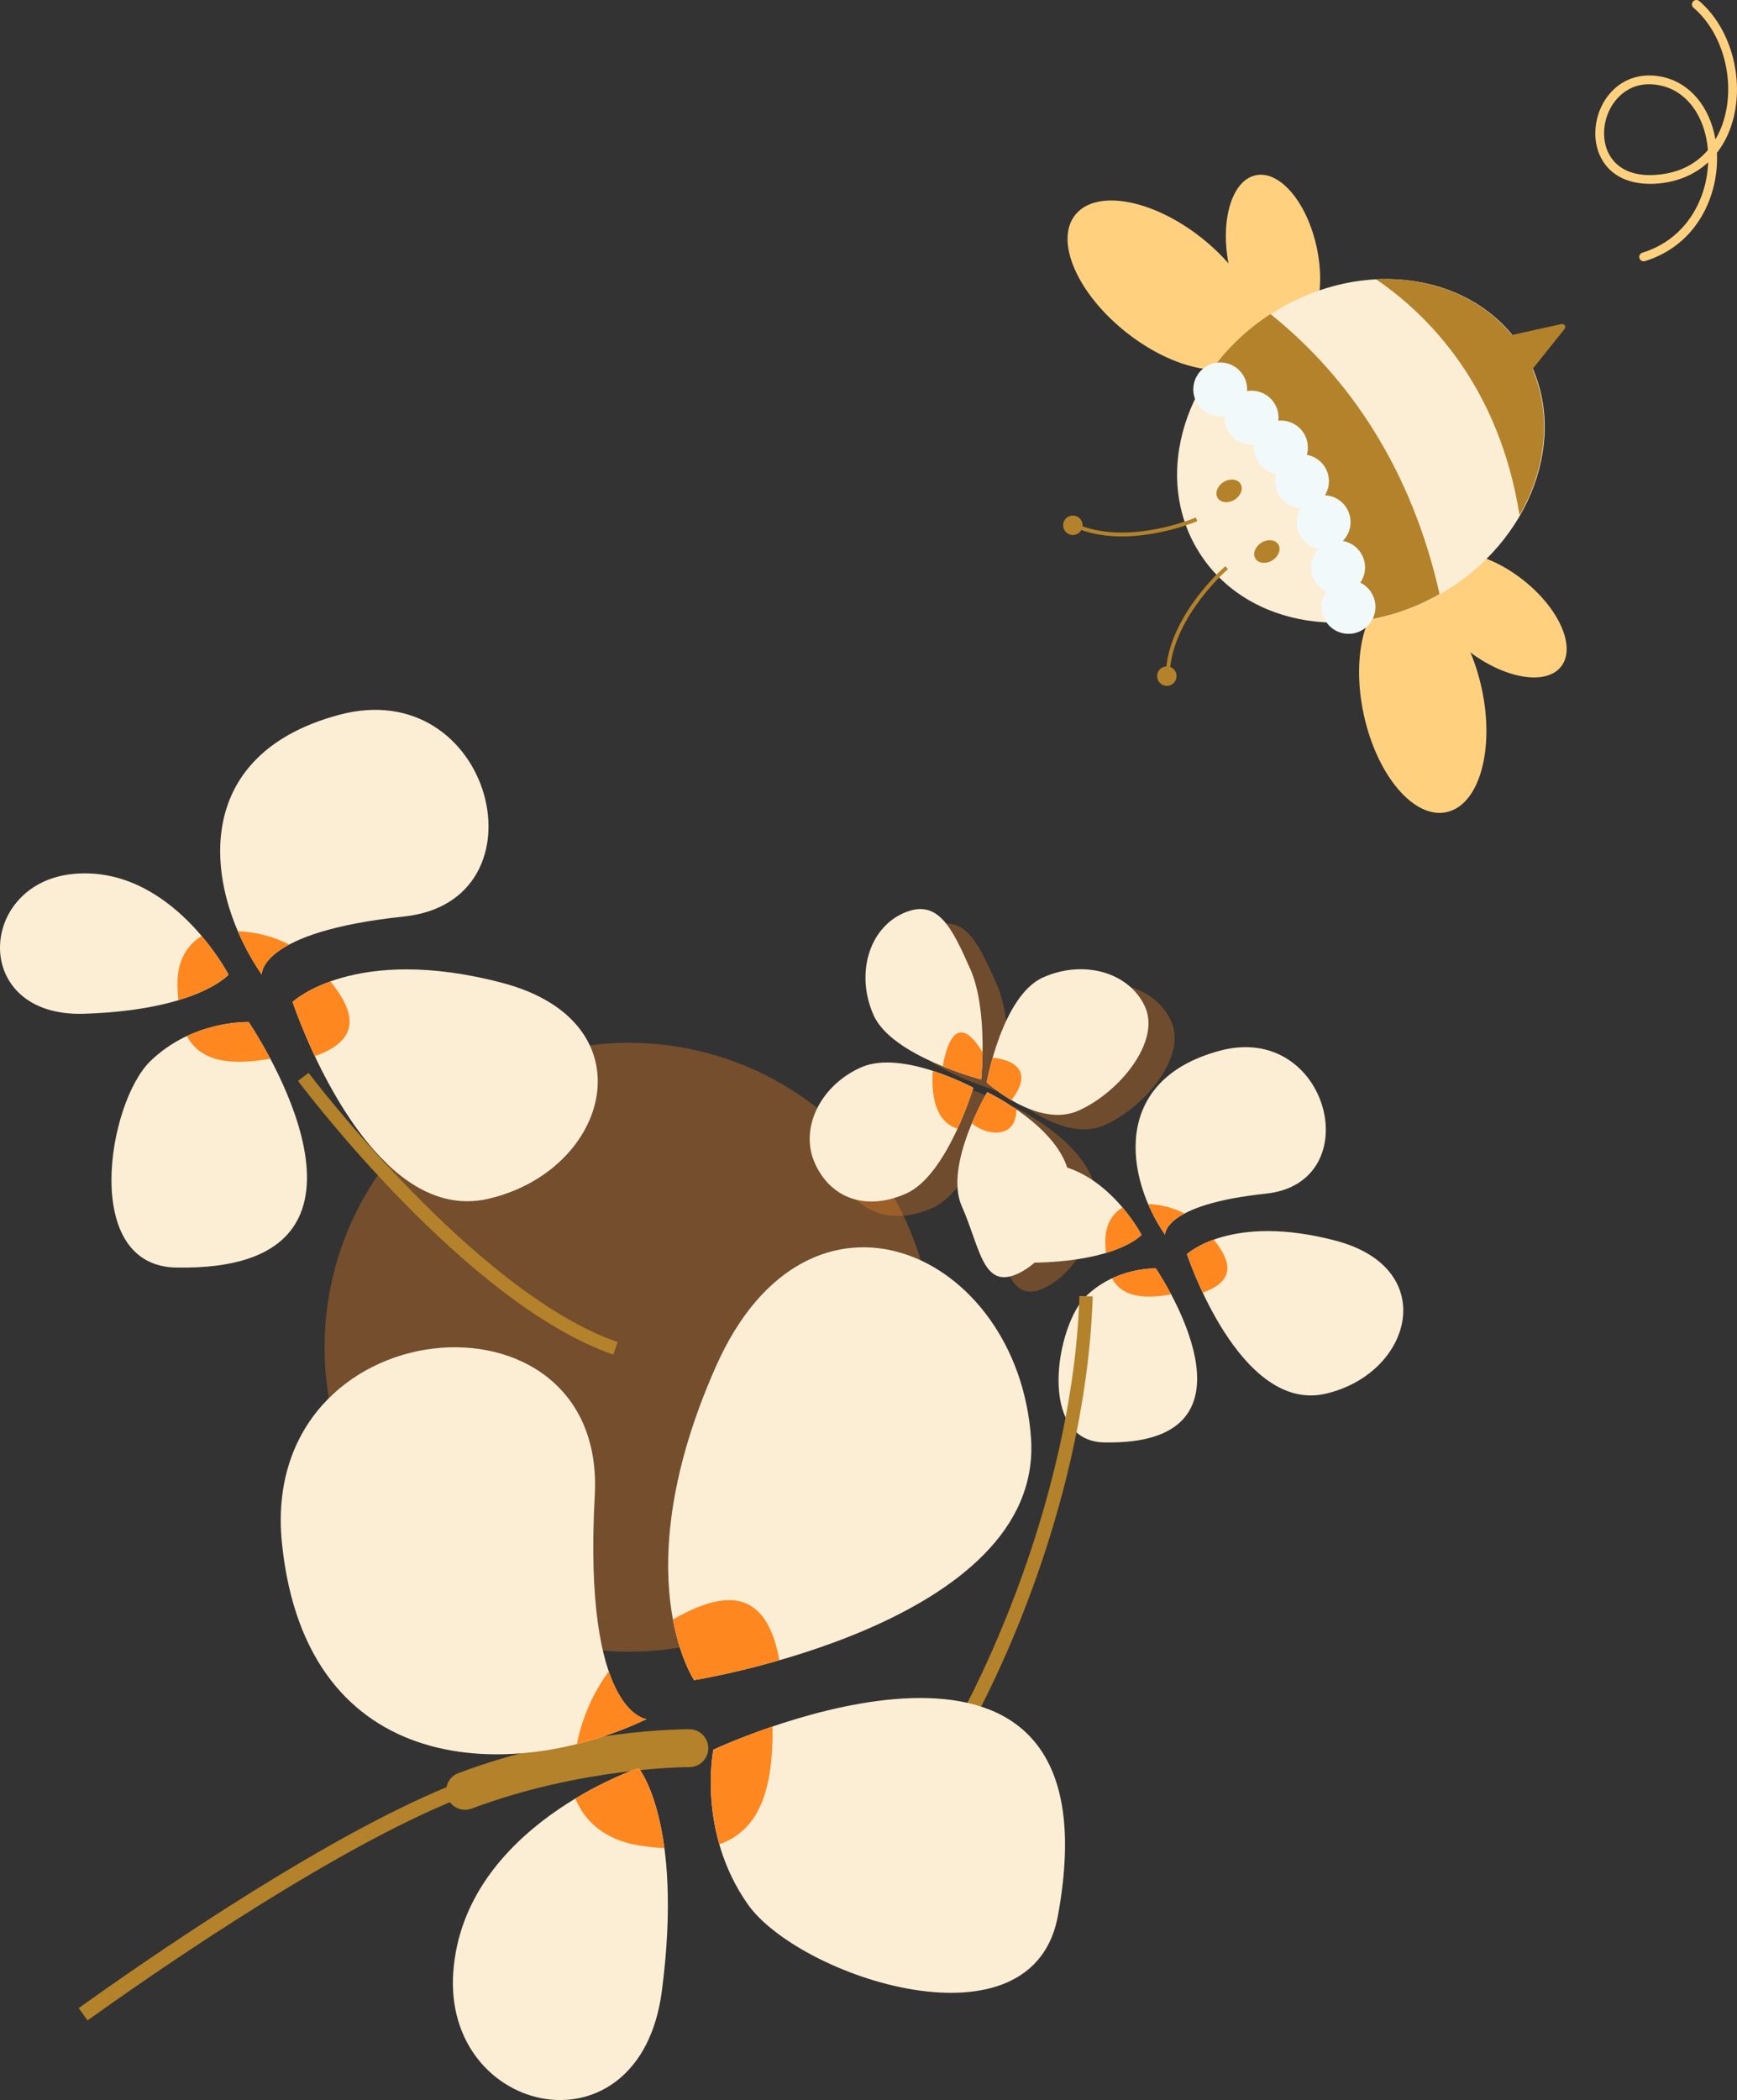   <svg xmlns="http://www.w3.org/2000/svg" x="0px" y="0px" viewBox="0 0 64.407 77.856" style="vertical-align: middle; max-width: 100%; width: 100%;" width="100%">
   <rect x="0" y="0" width="64.407" height="77.856" fill="#333333" stroke="none"/>
   <g>
    <g>
     <g>
      <g style="opacity:0.32;">
       <circle cx="23.322" cy="49.948" r="11.288" fill="rgb(255,135,32)">
       </circle>
      </g>
      <g>
       <g>
        <path d="M9.706,36.133c-2.066-2.99-2.858-8.09,2.858-9.629c5.716-1.539,7.826,6.903,2.418,7.474       C9.574,34.55,9.706,36.133,9.706,36.133z" fill="rgb(252,238,212)">
        </path>
       </g>
       <g>
        <path d="M10.849,37.144c0,0,2.745,8.354,7.264,7.299s6.014-6.551,0.518-8.002       C13.135,34.99,10.849,37.144,10.849,37.144z" fill="rgb(252,238,212)">
        </path>
       </g>
       <g>
        <path d="M8.475,36.133c0,0-2.11-4.045-5.716-3.737c-3.605,0.308-3.869,5.32,0.352,5.188       C7.332,37.452,8.475,36.133,8.475,36.133z" fill="rgb(252,238,212)">
        </path>
       </g>
       <g>
        <path d="M9.222,37.892c0.791,1.187,5.716,9.233-2.638,9.101c-3.605,0-2.594-6.111-1.011-7.65       S9.222,37.892,9.222,37.892z" fill="rgb(252,238,212)">
        </path>
       </g>
       <g>
        <path d="M7.477,34.701c0.651,0.769,0.997,1.432,0.997,1.432s-0.459,0.526-1.86,0.947       c-0.021-0.195-0.035-0.4-0.035-0.628C6.581,35.597,6.941,35.034,7.477,34.701z" fill="rgb(255,135,32)">
        </path>
       </g>
       <g>
        <path d="M9.222,37.892c0.154,0.23,0.463,0.721,0.801,1.359c-1.512,0.262-2.582,0.104-3.095-0.838       C8.132,37.848,9.222,37.892,9.222,37.892z" fill="rgb(255,135,32)">
        </path>
       </g>
       <g>
        <path d="M12.254,36.385c0.723,0.912,1.362,2.089-0.58,2.77c-0.538-1.141-0.825-2.011-0.825-2.011       S11.292,36.728,12.254,36.385z" fill="rgb(255,135,32)">
        </path>
       </g>
       <g>
        <path d="M8.819,34.524c0.667,0.023,1.351,0.204,1.905,0.494c-1.063,0.567-1.019,1.115-1.019,1.115       C9.368,35.645,9.066,35.1,8.819,34.524z" fill="rgb(255,135,32)">
        </path>
       </g>
      </g>
      <g>
       <g style="opacity:0.3;">
        <g>
         <path d="M37.06,40.863c0,0-0.968,3.244-2.486,3.92c-1.518,0.676-2.818,0.159-3.39-1.126        c-0.572-1.285,0.195-2.874,1.713-3.55C34.415,39.43,37.06,40.863,37.06,40.863z" fill="rgb(255,135,32)">
         </path>
        </g>
        <g>
         <path d="M33.364,38.175c-0.676-1.518-0.183-3.213,1.102-3.785c1.285-0.572,1.802,0.546,2.478,2.064        c0.676,1.518,0.407,4.101,0.407,4.101S34.041,39.693,33.364,38.175z" fill="rgb(255,135,32)">
         </path>
        </g>
        <g>
         <path d="M37.556,40.667c0,0,0.573-3.22,2.091-3.896c1.518-0.676,3.213-0.183,3.785,1.102        c0.572,1.285-0.954,3.162-2.472,3.838C39.442,42.387,37.556,40.667,37.556,40.667z" fill="rgb(255,135,32)">
         </path>
        </g>
        <g>
         <path d="M36.634,45.259c-0.676-1.518,0.942-4.233,0.942-4.233s2.199,1.04,2.875,2.559        c0.676,1.518-0.477,3.608-1.762,4.18C37.404,48.337,37.31,46.777,36.634,45.259z" fill="rgb(255,135,32)">
         </path>
        </g>
       </g>
       <g>
        <g>
         <g>
          <path d="M33.603,44.248c1.518-0.676,2.486-3.92,2.486-3.92s-2.645-1.432-4.163-0.756         c-1.518,0.676-2.285,2.266-1.713,3.55S32.085,44.924,33.603,44.248z" fill="rgb(252,238,212)">
          </path>
         </g>
         <g>
          <path d="M36.09,40.328c0,0-0.209,0.7-0.585,1.517c-0.86-0.267-0.97-1.295-0.92-2.146         C35.432,39.972,36.09,40.328,36.09,40.328z" fill="rgb(255,135,32)">
          </path>
         </g>
        </g>
        <g>
         <g>
          <path d="M32.394,37.64c0.676,1.518,3.987,2.38,3.987,2.38s0.269-2.583-0.407-4.101         c-0.676-1.518-1.193-2.636-2.478-2.064C32.211,34.428,31.718,36.122,32.394,37.64z" fill="rgb(252,238,212)">
          </path>
         </g>
         <g>
          <path d="M34.959,39.535c0.063-0.407,0.421-2.271,1.473-0.527c-0.008,0.596-0.051,1.012-0.051,1.012         S35.737,39.853,34.959,39.535z" fill="rgb(255,135,32)">
          </path>
         </g>
        </g>
        <g>
         <g>
          <path d="M38.677,36.236c-1.518,0.676-2.091,3.896-2.091,3.896s1.886,1.72,3.404,1.043         c1.518-0.676,3.044-2.553,2.472-3.838C41.89,36.054,40.195,35.56,38.677,36.236z" fill="rgb(252,238,212)">
          </path>
         </g>
         <g>
          <path d="M36.585,40.133c0,0,0.069-0.386,0.221-0.918c0.469,0.029,1.67,0.321,0.694,1.573         C36.956,40.47,36.585,40.133,36.585,40.133z" fill="rgb(255,135,32)">
          </path>
         </g>
        </g>
        <g>
         <g>
          <path d="M39.481,43.05c-0.676-1.518-2.875-2.559-2.875-2.559s-1.618,2.715-0.942,4.233         c0.676,1.518,0.77,3.078,2.055,2.506C39.003,46.658,40.157,44.568,39.481,43.05z" fill="rgb(252,238,212)">
          </path>
         </g>
         <g>
          <path d="M36.606,40.491c0,0,0.493,0.233,1.083,0.64c-0.001,1.144-1.167,0.956-1.652,0.513         C36.319,40.973,36.606,40.491,36.606,40.491z" fill="rgb(255,135,32)">
          </path>
         </g>
        </g>
       </g>
      </g>
      <g>
       <g>
        <path d="M43.201,45.78c-1.465-2.119-2.026-5.734,2.026-6.825s5.547,4.893,1.714,5.298       S43.201,45.78,43.201,45.78z" fill="rgb(252,238,212)">
        </path>
       </g>
       <g>
        <path d="M44.011,46.496c0,0,1.946,5.921,5.149,5.173c3.203-0.748,4.263-4.644,0.367-5.672       C45.631,44.969,44.011,46.496,44.011,46.496z" fill="rgb(252,238,212)">
        </path>
       </g>
       <g>
        <path d="M42.328,45.78c0,0-1.496-2.867-4.051-2.649s-2.742,3.771,0.249,3.677S42.328,45.78,42.328,45.78       z" fill="rgb(252,238,212)">
        </path>
       </g>
       <g>
        <path d="M42.858,47.026c0.561,0.841,4.051,6.545-1.87,6.451c-2.555,0-1.839-4.332-0.717-5.423       C41.393,46.964,42.858,47.026,42.858,47.026z" fill="rgb(252,238,212)">
        </path>
       </g>
       <g>
        <path d="M41.621,44.765c0.462,0.545,0.707,1.015,0.707,1.015s-0.325,0.373-1.318,0.671       c-0.015-0.138-0.025-0.284-0.025-0.445C40.986,45.4,41.241,45.001,41.621,44.765z" fill="rgb(255,135,32)">
        </path>
       </g>
       <g>
        <path d="M42.858,47.026c0.109,0.163,0.328,0.511,0.568,0.963c-1.072,0.186-1.83,0.074-2.194-0.594       C42.085,46.996,42.858,47.026,42.858,47.026z" fill="rgb(255,135,32)">
        </path>
       </g>
       <g>
        <path d="M45.007,45.958c0.512,0.647,0.965,1.481-0.411,1.964c-0.381-0.809-0.585-1.425-0.585-1.425       S44.325,46.201,45.007,45.958z" fill="rgb(255,135,32)">
        </path>
       </g>
       <g>
        <path d="M42.572,44.639c0.473,0.016,0.958,0.145,1.35,0.35c-0.754,0.402-0.722,0.79-0.722,0.79       C42.961,45.434,42.747,45.047,42.572,44.639z" fill="rgb(255,135,32)">
        </path>
       </g>
      </g>
      <g>
       <g>
        <path d="M3.245,74.905l-0.327-0.457c2.323-1.663,8.224-5.757,12.848-7.847       c1.65-0.746,3.005-1.175,4.026-1.275l0.055,0.56c-0.96,0.093-2.255,0.506-3.85,1.227C11.419,69.182,5.554,73.252,3.245,74.905z" fill="rgb(179,130,42)">
        </path>
       </g>
       <g>
        <path d="M17.245,67.096c-0.284,0-0.551-0.174-0.657-0.456c-0.137-0.363,0.047-0.768,0.41-0.904       c4.343-1.635,8.4-1.626,8.567-1.627c0.388,0.002,0.7,0.319,0.698,0.707c-0.002,0.386-0.316,0.698-0.703,0.698       c-0.001,0,0,0.001-0.007,0c-0.139,0-4.021,0.018-8.061,1.537C17.411,67.081,17.327,67.096,17.245,67.096z" fill="rgb(179,130,42)">
        </path>
       </g>
      </g>
      <g>
       <path d="M31.746,69.842l-0.331-0.364c3.865-3.511,8.351-13.176,8.61-21.431l0.492,0.016      C40.251,56.566,35.767,66.189,31.746,69.842z" fill="rgb(179,130,42)">
       </path>
      </g>
      <g>
       <path d="M22.739,50.222c-5.44-1.896-11.437-9.814-11.69-10.15l0.394-0.296      c0.061,0.081,6.161,8.134,11.459,9.981L22.739,50.222z" fill="rgb(179,130,42)">
       </path>
      </g>
      <g>
       <g>
        <path d="M23.974,63.734c-4.901,2.335-12.61,2.288-13.518-6.507s12.042-9.897,11.598-1.786       S23.974,63.734,23.974,63.734z" fill="rgb(252,238,212)">
        </path>
       </g>
       <g>
        <path d="M25.737,62.289c0,0,12.972-2.059,12.492-8.974c-0.48-6.915-8.228-10.428-11.677-2.669       S25.737,62.289,25.737,62.289z" fill="rgb(252,238,212)">
        </path>
       </g>
       <g>
        <path d="M23.681,65.55c0,0-6.467,2.149-6.872,7.539c-0.405,5.39,6.924,6.972,7.734,0.717       S23.681,65.55,23.681,65.55z" fill="rgb(252,238,212)">
        </path>
       </g>
       <g>
        <path d="M26.452,64.866c1.939-0.884,14.976-6.23,12.793,6.057c-0.858,5.316-9.63,2.37-11.522-0.33       S26.452,64.866,26.452,64.866z" fill="rgb(252,238,212)">
        </path>
       </g>
       <g>
        <path d="M21.332,66.679c1.289-0.777,2.349-1.13,2.349-1.13s0.667,0.802,0.954,2.968       c-0.293-0.016-0.599-0.044-0.935-0.098C22.44,68.214,21.696,67.549,21.332,66.679z" fill="rgb(255,135,32)">
        </path>
       </g>
       <g>
        <path d="M26.452,64.866c0.376-0.172,1.174-0.512,2.195-0.858c0.026,2.293-0.461,3.832-1.973,4.365       C26.129,66.464,26.452,64.866,26.452,64.866z" fill="rgb(255,135,32)">
        </path>
       </g>
       <g>
        <path d="M24.952,60.036c1.518-0.849,3.405-1.511,3.947,1.516c-1.811,0.522-3.161,0.737-3.161,0.737       S25.229,61.537,24.952,60.036z" fill="rgb(255,135,32)">
        </path>
       </g>
       <g>
        <path d="M21.39,64.658c0.193-0.978,0.623-1.943,1.183-2.692c0.584,1.703,1.402,1.768,1.402,1.768       C23.174,64.116,22.298,64.432,21.39,64.658z" fill="rgb(255,135,32)">
        </path>
       </g>
      </g>
     </g>
     <g>
      <g>
       <g>
        <g>
         <ellipse transform="matrix(0.62 -0.785 0.785 0.62 8.122 37.882)" cx="43.134" cy="10.563" rx="2.239" ry="4.193" fill="rgb(255,209,127)">
         </ellipse>
        </g>
        <g>
         <ellipse transform="matrix(0.979 -0.205 0.205 0.979 -0.95 9.894)" cx="47.191" cy="9.524" rx="1.662" ry="3.112" fill="rgb(255,209,127)">
         </ellipse>
        </g>
       </g>
       <g>
        <g>
         <ellipse transform="matrix(0.978 -0.21 0.21 0.978 -4.285 11.676)" cx="52.744" cy="25.981" rx="2.239" ry="4.193" fill="rgb(255,209,127)">
         </ellipse>
        </g>
        <g>
         <ellipse transform="matrix(0.615 -0.788 0.788 0.615 3.36 52.481)" cx="55.463" cy="22.797" rx="1.662" ry="3.112" fill="rgb(255,209,127)">
         </ellipse>
        </g>
       </g>
      </g>
      <g>
       <g>
        <ellipse transform="matrix(0.849 -0.529 0.529 0.849 -1.206 29.21)" cx="50.443" cy="16.712" rx="7.079" ry="6.067" fill="rgb(252,238,212)">
        </ellipse>
       </g>
       <g>
        <path d="M44.947,13.692c0.558-0.779,1.286-1.48,2.162-2.048c1.518,1.219,2.801,2.665,3.83,4.317       c1.117,1.792,1.936,3.824,2.439,6.063c-0.901,0.515-1.853,0.836-2.796,0.975C49.787,19.052,47.859,15.868,44.947,13.692z" fill="rgb(179,130,42)">
        </path>
       </g>
       <g>
        <path d="M51.027,10.355c2.217-0.107,4.296,0.805,5.423,2.613c1.149,1.843,1.025,4.164-0.106,6.132       C55.585,14.329,52.987,11.697,51.027,10.355z" fill="rgb(179,130,42)">
        </path>
       </g>
       <g>
        <path d="M55.721,12.495l0.9,1.444l1.391-1.742c0.068-0.085-0.009-0.207-0.114-0.184L55.721,12.495z" fill="rgb(179,130,42)">
        </path>
       </g>
      </g>
      <g>
       <g>
        <path d="M41.597,19.888c-0.521,0-1.061-0.071-1.567-0.262l0.051-0.136       c1.878,0.709,4.234-0.293,4.258-0.303l0.058,0.133C44.379,19.328,43.063,19.888,41.597,19.888z" fill="rgb(179,130,42)">
        </path>
       </g>
       <g>
        <circle cx="39.781" cy="19.474" r="0.361" fill="rgb(179,130,42)">
        </circle>
       </g>
       <g>
        <path d="M43.384,24.79l-0.145-0.014c0.197-2.057,2.178-3.769,2.198-3.786l0.094,0.11       C45.511,21.118,43.575,22.792,43.384,24.79z" fill="rgb(179,130,42)">
        </path>
       </g>
       <g>
        <circle cx="43.266" cy="25.067" r="0.361" fill="rgb(179,130,42)">
        </circle>
       </g>
      </g>
      <g>
       <path d="M49.155,23.028c-0.217-0.348-0.193-0.776,0.024-1.094c-0.163-0.079-0.307-0.203-0.41-0.368      c-0.249-0.399-0.181-0.904,0.134-1.226c-0.268-0.048-0.516-0.204-0.671-0.454c-0.206-0.33-0.195-0.734-0.006-1.046      c-0.315-0.017-0.617-0.181-0.796-0.469c-0.155-0.249-0.186-0.538-0.113-0.8c-0.267-0.049-0.513-0.205-0.668-0.453      c-0.124-0.199-0.169-0.425-0.144-0.641c-0.365,0.035-0.736-0.133-0.944-0.465c-0.115-0.184-0.161-0.391-0.148-0.591      c-0.388,0.066-0.794-0.102-1.015-0.456c-0.292-0.468-0.149-1.085,0.319-1.376c0.468-0.292,1.085-0.149,1.376,0.319      c0.115,0.184,0.161,0.391,0.148,0.591c0.388-0.066,0.794,0.102,1.015,0.456c0.124,0.199,0.169,0.425,0.144,0.641      c0.365-0.035,0.736,0.133,0.944,0.465c0.155,0.249,0.186,0.538,0.113,0.8c0.267,0.049,0.513,0.205,0.668,0.453      c0.206,0.33,0.195,0.734,0.006,1.046c0.315,0.017,0.617,0.181,0.796,0.469c0.249,0.399,0.181,0.904-0.134,1.226      c0.268,0.048,0.516,0.204,0.671,0.454c0.217,0.348,0.193,0.776-0.024,1.094c0.163,0.079,0.307,0.203,0.41,0.368      c0.292,0.468,0.149,1.085-0.319,1.376C50.063,23.64,49.447,23.497,49.155,23.028z" fill="rgb(242, 249, 251)">
       </path>
      </g>
      <g>
       <g>
        <ellipse transform="matrix(0.849 -0.529 0.529 0.849 -2.73 26.85)" cx="45.557" cy="18.196" rx="0.498" ry="0.385" fill="rgb(179,130,42)">
        </ellipse>
       </g>
       <g>
        <ellipse transform="matrix(0.849 -0.529 0.529 0.849 -3.707 27.931)" cx="46.958" cy="20.444" rx="0.498" ry="0.385" fill="rgb(179,130,42)">
        </ellipse>
       </g>
      </g>
     </g>
    </g>
    <g>
     <path d="M60.947,9.688c-0.07,0-0.134-0.045-0.156-0.115c-0.027-0.086,0.021-0.177,0.107-0.204    c1.645-0.51,2.391-1.998,2.44-3.351c-0.517,0.476-1.196,0.753-1.987,0.795c-0.93,0.043-1.628-0.288-1.979-0.946    c-0.364-0.683-0.268-1.625,0.233-2.292c0.477-0.633,1.213-0.898,2.025-0.727c1.026,0.216,1.768,1.104,1.977,2.32    c0.125-0.213,0.213-0.42,0.272-0.597c0.504-1.485,0.037-3.327-1.085-4.285c-0.068-0.059-0.077-0.162-0.018-0.23    c0.058-0.068,0.161-0.077,0.23-0.018c1.219,1.04,1.727,3.034,1.183,4.638c-0.127,0.375-0.305,0.706-0.527,0.99    c0,0.005,0,0.01,0.001,0.015c0.072,1.556-0.724,3.396-2.667,3.999C60.98,9.685,60.963,9.688,60.947,9.688z M61.148,3.123    c-0.679,0-1.085,0.389-1.281,0.649c-0.428,0.568-0.512,1.367-0.206,1.942c0.287,0.54,0.88,0.82,1.674,0.773    c0.974-0.051,1.597-0.459,1.994-0.925c-0.101-1.254-0.784-2.188-1.765-2.394C61.415,3.137,61.277,3.123,61.148,3.123z" fill="rgb(255,209,127)">
     </path>
    </g>
   </g>
  </svg>
